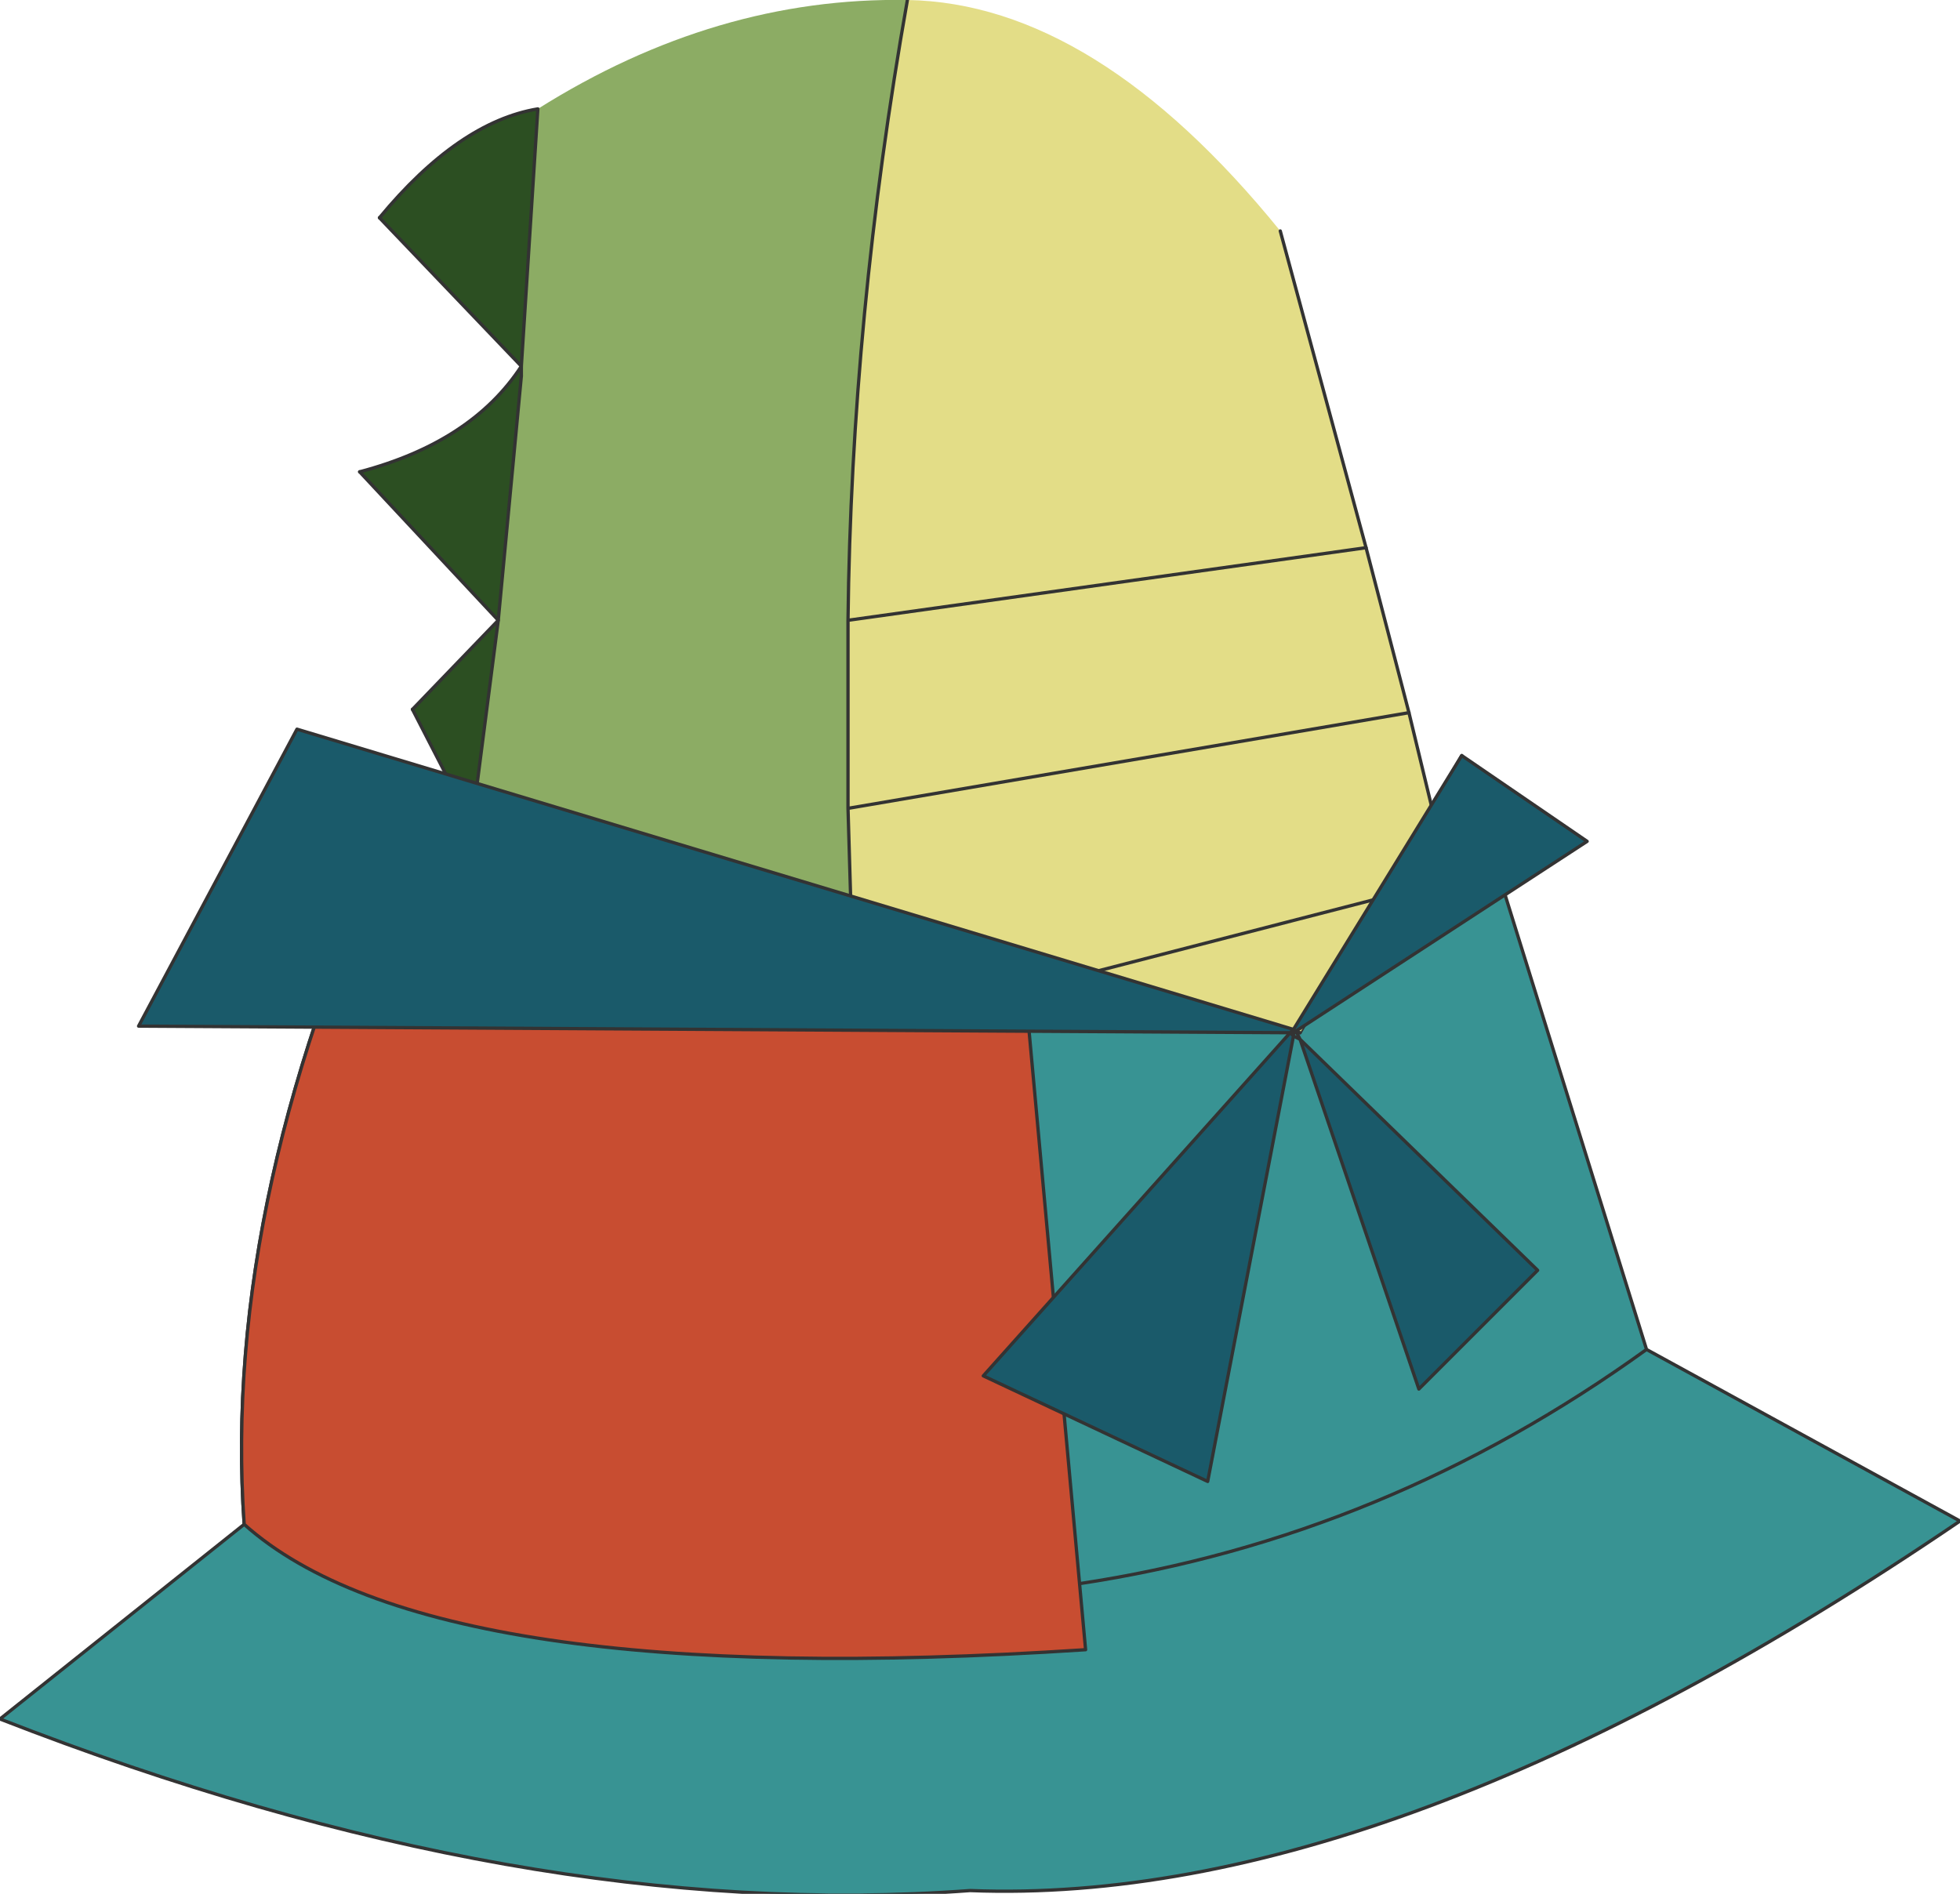 <?xml version="1.0" encoding="UTF-8" standalone="no"?>
<svg xmlns:xlink="http://www.w3.org/1999/xlink" height="28.7px" width="29.7px" xmlns="http://www.w3.org/2000/svg">
  <g transform="matrix(1.0, 0.0, 0.0, 1.0, 13.7, 28.35)">
    <path d="M2.65 -4.35 Q7.3 -5.05 11.25 -7.9 7.3 -5.05 2.65 -4.35 M11.25 -7.9 L16.0 -5.3 Q7.4 0.55 1.0 0.3 -5.75 0.8 -13.7 -2.3 L-10.0 -5.25 Q-10.35 -10.3 -7.6 -16.1 L6.0 -12.7 8.45 -16.9 11.25 -7.9" fill="#389393" fill-rule="evenodd" stroke="none"/>
    <path d="M11.25 -7.9 Q7.3 -5.05 2.65 -4.35 M11.25 -7.9 L8.45 -16.9 6.0 -12.7 -7.6 -16.1 Q-10.35 -10.3 -10.0 -5.25 L-13.7 -2.3 Q-5.75 0.8 1.0 0.3 7.4 0.55 16.0 -5.3 L11.25 -7.9 Z" fill="none" stroke="#333333" stroke-linecap="round" stroke-linejoin="round" stroke-width="0.05"/>
    <path d="M-0.85 -16.1 L-0.8 -14.4 -6.55 -15.85 -6.15 -18.95 -5.8 -22.65 -5.8 -22.8 -5.55 -26.7 Q-2.85 -28.4 0.05 -28.35 -0.8 -23.55 -0.85 -18.95 L-0.85 -16.1" fill="#8cac64" fill-rule="evenodd" stroke="none"/>
    <path d="M-7.95 -25.05 Q-6.75 -26.5 -5.55 -26.7 L-5.8 -22.8 -7.95 -25.05 M-5.8 -22.65 L-6.15 -18.95 -6.55 -15.85 -7.45 -17.6 -6.15 -18.95 -8.25 -21.2 Q-6.55 -21.65 -5.8 -22.8 L-5.8 -22.65" fill="#2c4f22" fill-rule="evenodd" stroke="none"/>
    <path d="M7.25 -14.75 L2.6 -13.55 7.25 -14.75 6.0 -12.7 2.6 -13.55 -0.8 -14.4 -0.85 -16.1 7.65 -17.55 -0.85 -16.1 -0.85 -18.95 Q-0.8 -23.55 0.05 -28.35 2.9 -28.3 5.7 -24.85 L7.0 -20.05 7.65 -17.55 8.0 -16.1 7.25 -14.75 M7.0 -20.05 L-0.85 -18.95 7.0 -20.05" fill="#e3dd87" fill-rule="evenodd" stroke="none"/>
    <path d="M8.0 -16.1 L7.65 -17.55 7.0 -20.05 5.7 -24.85 M-0.8 -14.4 L2.6 -13.55 6.0 -12.7 M-6.55 -15.85 L-0.8 -14.4 M-6.15 -18.95 L-8.25 -21.2 M-5.8 -22.8 L-7.95 -25.05 M-5.8 -22.8 L-5.8 -22.65 M-6.55 -15.85 L-7.45 -17.6" fill="none" stroke="#333333" stroke-linecap="round" stroke-linejoin="round" stroke-width="0.05"/>
    <path d="M2.6 -13.55 L7.25 -14.75 M7.65 -17.55 L-0.85 -16.1 -0.8 -14.4 M-7.95 -25.05 Q-6.75 -26.5 -5.55 -26.7 L-5.8 -22.8 Q-6.55 -21.65 -8.25 -21.2 M0.05 -28.35 Q-0.8 -23.55 -0.85 -18.95 L7.0 -20.05 M-5.8 -22.65 L-6.15 -18.95 -6.55 -15.85 M-7.45 -17.6 L-6.15 -18.95 M-0.85 -16.1 L-0.85 -18.95" fill="none" stroke="#333333" stroke-linecap="round" stroke-linejoin="round" stroke-width="0.05"/>
    <path d="M1.8 -13.75 L2.75 -3.35 Q-7.15 -2.7 -10.0 -5.25 -10.35 -10.3 -7.6 -16.1 L1.8 -13.75" fill="#c84d31" fill-rule="evenodd" stroke="none"/>
    <path d="M1.8 -13.75 L-7.6 -16.1 Q-10.35 -10.3 -10.0 -5.25 -7.15 -2.7 2.75 -3.35 L1.8 -13.75 Z" fill="none" stroke="#333333" stroke-linecap="round" stroke-linejoin="round" stroke-width="0.05"/>
    <path d="M5.9 -12.7 L5.85 -12.7 5.9 -12.65 4.6 -5.9 1.2 -7.5 5.85 -12.7 5.9 -12.75 5.85 -12.7 5.9 -12.75 5.85 -12.7 -11.6 -12.8 -9.2 -17.3 5.9 -12.75 8.45 -16.9 10.35 -15.6 5.9 -12.7 5.95 -12.7 5.9 -12.7 5.9 -12.75 5.9 -12.7 M6.0 -12.6 L9.6 -9.1 7.8 -7.3 6.0 -12.6" fill="#1a5a6a" fill-rule="evenodd" stroke="none"/>
    <path d="M5.9 -12.65 L5.9 -12.7 5.85 -12.7 5.9 -12.65 6.0 -12.6 5.95 -12.7 5.9 -12.7 5.9 -12.75 5.85 -12.7 -11.6 -12.8 -9.2 -17.3 5.9 -12.75 8.45 -16.9 10.35 -15.6 5.9 -12.7 M5.85 -12.7 L5.9 -12.75 M6.0 -12.6 L9.6 -9.1 7.8 -7.3 6.0 -12.6 M5.9 -12.65 L4.6 -5.9 1.2 -7.5 5.85 -12.7" fill="none" stroke="#333333" stroke-linecap="round" stroke-linejoin="round" stroke-width="0.05"/>
  </g>
</svg>
